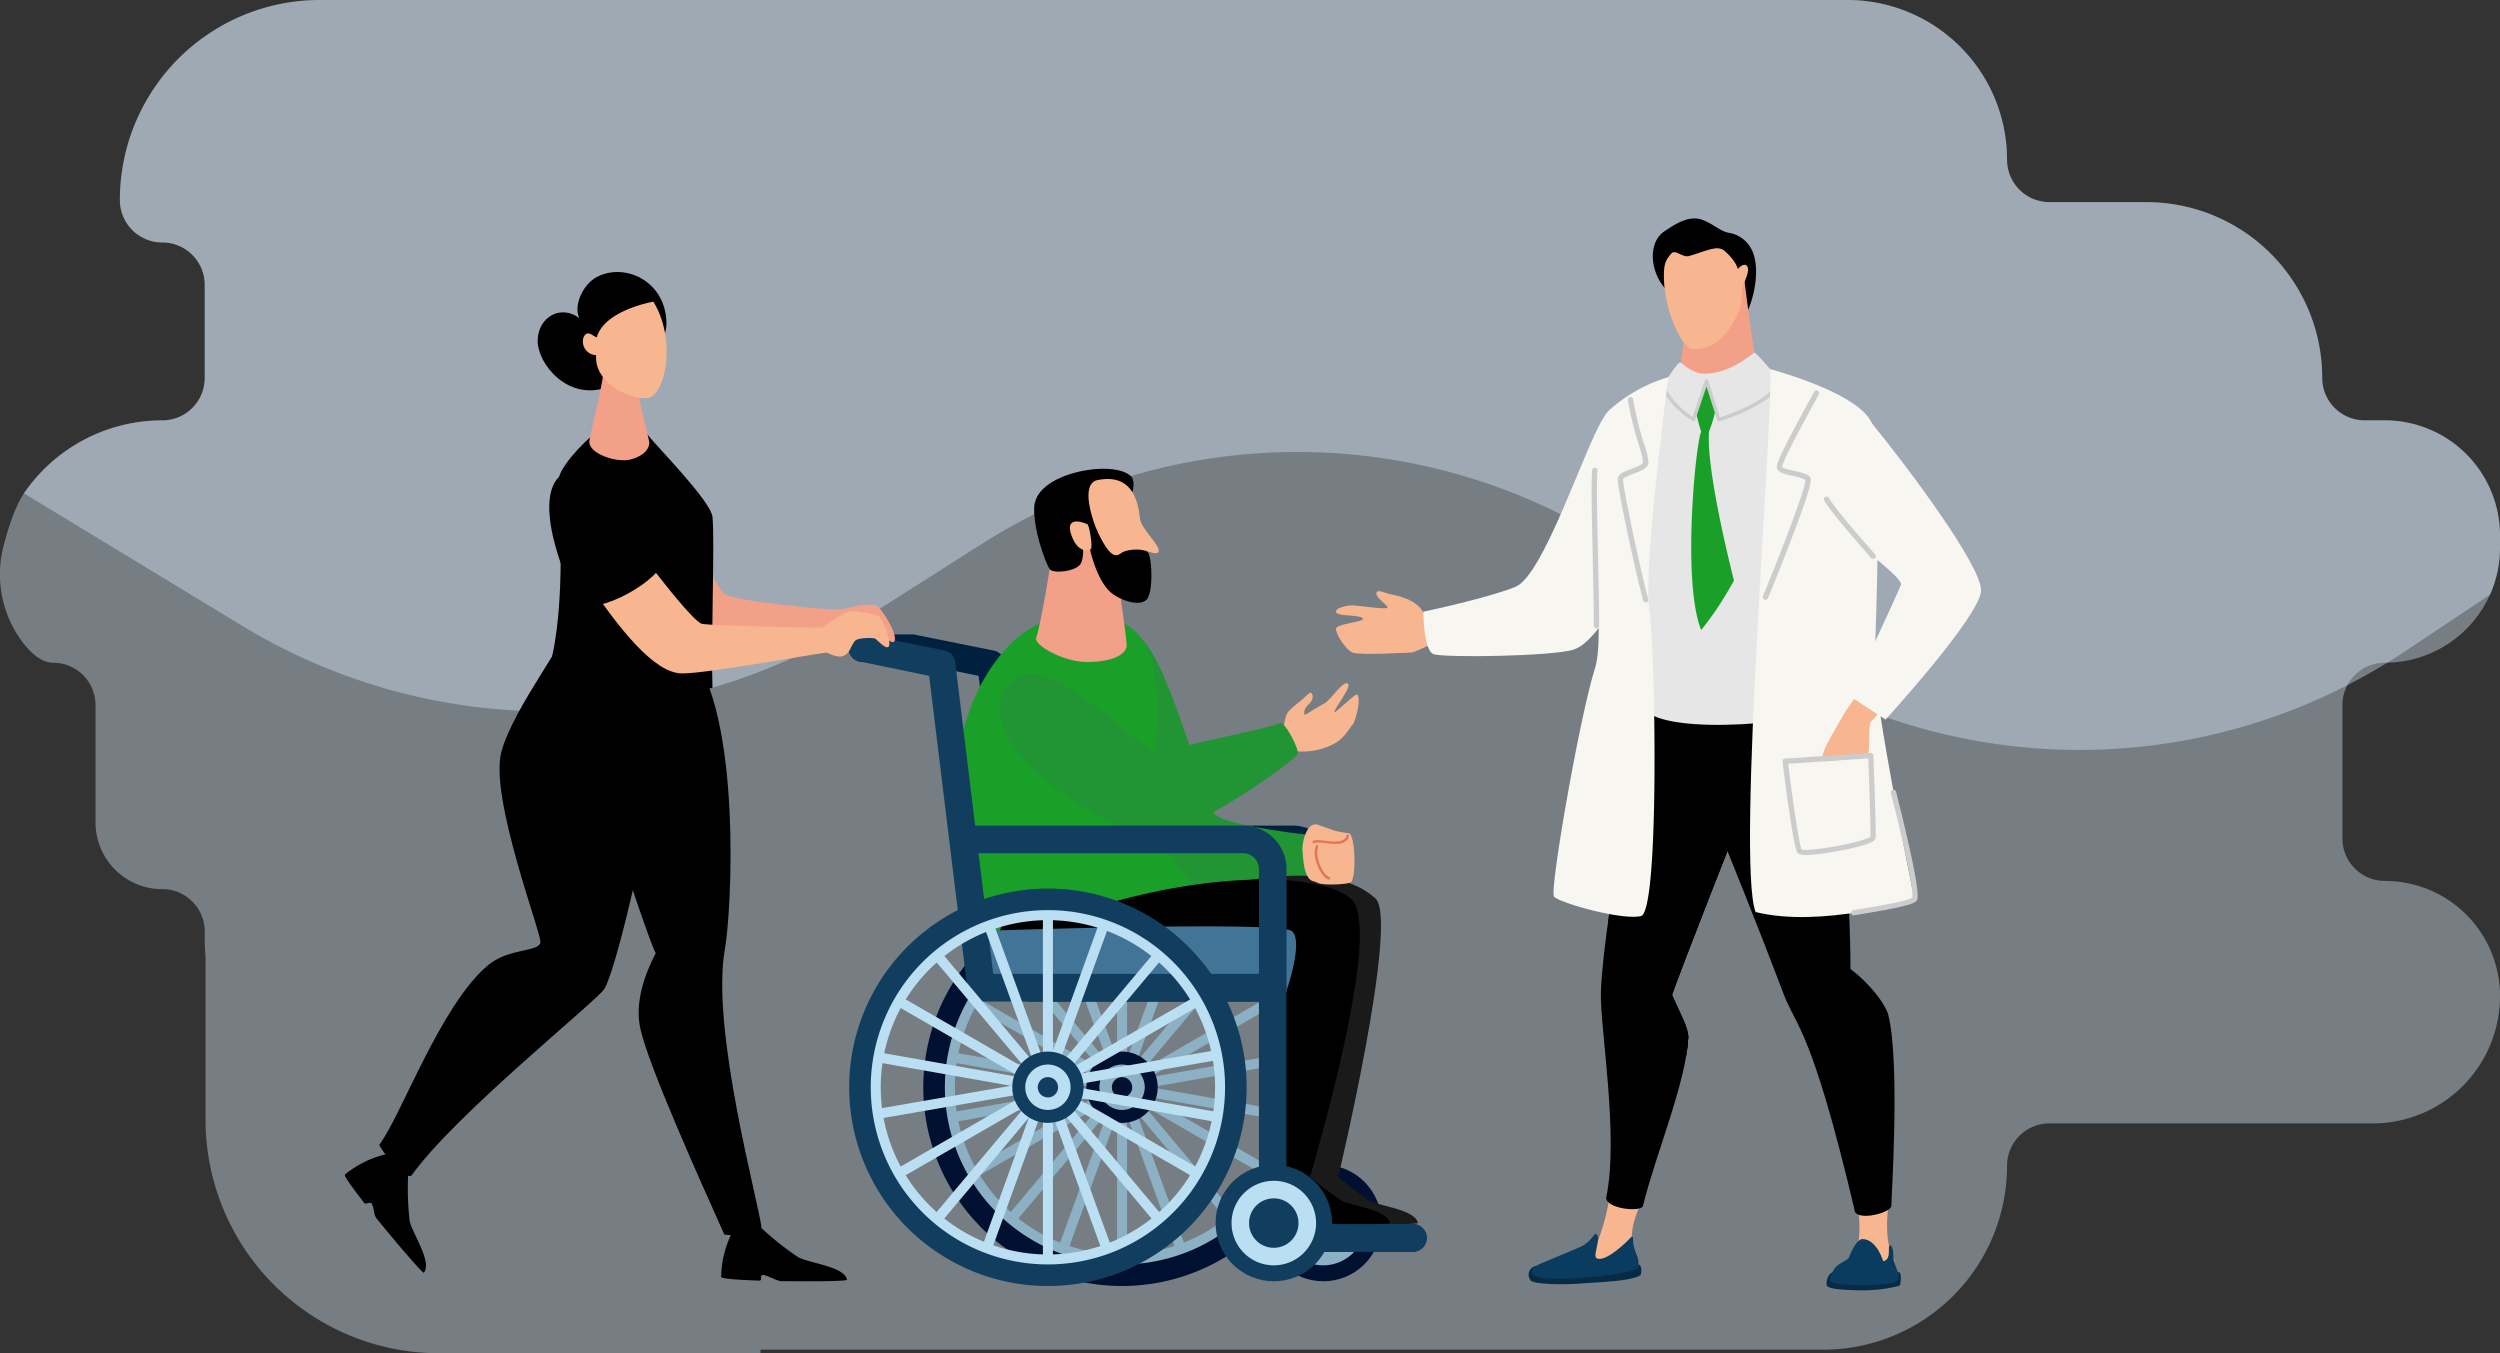 <?xml version="1.0" encoding="UTF-8"?> <svg xmlns="http://www.w3.org/2000/svg" xmlns:xlink="http://www.w3.org/1999/xlink" viewBox="0 0 628.13 340"><rect x="0" y="0" width="628.13" height="340" fill="#333333" stroke="none"/> <defs> <style>.cls-1{fill:none;}.cls-2{fill:#d9ecfa;opacity:0.4;}.cls-3{fill:#001030;}.cls-4{fill:#8cb0c4;}.cls-5{fill:#002040;}.cls-6{fill:#f7b690;}.cls-7{fill:#219534;}.cls-8{fill:#1a1a1a;}.cls-9{fill:#1a9f29;}.cls-10{fill:#f3a088;}.cls-11{fill:#427498;}.cls-12{fill:#113e5e;}.cls-13{fill:#badef2;}.cls-14{fill:#e37458;}.cls-15{fill:#072b45;}.cls-16{fill:#0a3c5f;}.cls-17{clip-path:url(#clip-path);}.cls-18{fill:#235278;}.cls-19{fill:#235277;}.cls-20{fill:#235176;}.cls-21{fill:#235075;}.cls-22{fill:#225074;}.cls-23{fill:#224f73;}.cls-24{fill:#e6e6e6;}.cls-25{fill:#ccc;}.cls-26{fill:#f7f6f1;}</style> <clipPath id="clip-path"> <path class="cls-1" d="M414.78,171.6s-11.87,57.24-12.55,77.65c-.29,8.69,4.63,36.53,1.3,51.77.39,2.83,8.87,3.52,9.25,2,3.2-13,10.81-30.87,11.4-42.26.13-2.54-2.52-7-4.09-10.81,3.45-9.68,17.7-45.73,17.7-45.73l-12.55-43.9Z"></path> </clipPath> </defs> <title>н2600</title> <g id="Слой_2" data-name="Слой 2"> <g id="Слой_1-2" data-name="Слой 1"> <path class="cls-2" d="M.94,137c1.23-4.75,3-10,5.06-13a42.09,42.09,0,0,1,34.78-18.35A10.65,10.65,0,0,0,51.44,94.93V71.58A10.66,10.66,0,0,0,40.78,60.92,10.65,10.65,0,0,1,30.12,50.26,50.26,50.26,0,0,1,80.38,0H464.16a40.11,40.11,0,0,1,40.11,40.11,10.67,10.67,0,0,0,10.66,10.66H539.3a44.16,44.16,0,0,1,44.16,44.16,10.65,10.65,0,0,0,10.66,10.66h5.08a28.94,28.94,0,0,1,28.93,28.94v3.05a28.89,28.89,0,0,1-28.39,28.92h-.54a10.66,10.66,0,0,0-7.54,3.12,11.05,11.05,0,0,0-1.84,2.46,10.61,10.61,0,0,0-1.28,5.08v33.51a10.66,10.66,0,0,0,10.65,10.66,28.92,28.92,0,0,1,28.94,28.93h0a32,32,0,0,1-32,32H514.93a10.66,10.66,0,0,0-10.66,10.66,46.19,46.19,0,0,1-46.2,46.19h-267V340H110.33a58.69,58.69,0,0,1-58.69-58.69v-40.9c-.13-1.43-.2-2.88-.2-4.35v-2a10.64,10.64,0,0,0-10.62-10.66A16.76,16.76,0,0,1,24,206.62V177.18a10.65,10.65,0,0,0-10.66-10.67c-2.76,0-5.34-2.16-7.55-5A28.36,28.36,0,0,1,.94,137Z"></path> <path class="cls-2" d="M628.13,137.57v-3a28.94,28.94,0,0,0-28.93-28.94h-5.08a10.65,10.65,0,0,1-10.66-10.66,44.16,44.16,0,0,0-44.17-44.16H514.93A10.67,10.67,0,0,1,504.27,40.1,40.11,40.11,0,0,0,464.16,0H80.38A50.26,50.26,0,0,0,30.12,50.26,10.65,10.65,0,0,0,40.78,60.92,10.66,10.66,0,0,1,51.44,71.58V94.93a10.65,10.65,0,0,1-10.66,10.66A42.09,42.09,0,0,0,6,123.94l55,33.38a147.63,147.63,0,0,0,155.81-1.67l29.9-19A147.61,147.61,0,0,1,424.21,151a147.6,147.6,0,0,0,165.61,21.14q5-2.58,9.92-5.59c1.54-.94,3.06-1.92,4.57-2.92l21.32-14.22A28.8,28.8,0,0,0,628.13,137.57Z"></path> <g id="patient"> <circle class="cls-3" cx="332.47" cy="307.3" r="14.63" transform="translate(-119.91 325.09) rotate(-45)"></circle> <path class="cls-4" d="M332.47,317.92a10.62,10.62,0,1,1,10.62-10.62A10.63,10.63,0,0,1,332.47,317.92Zm0-16.83a6.21,6.21,0,1,0,6.2,6.21A6.22,6.22,0,0,0,332.47,301.09Z"></path> <rect class="cls-4" x="280.66" y="227.04" width="2.52" height="92.27"></rect> <rect class="cls-4" x="280.66" y="227.04" width="2.52" height="92.27" transform="translate(-76.43 112.9) rotate(-20)"></rect> <rect class="cls-4" x="280.66" y="227.04" width="2.52" height="92.27" transform="translate(-109.64 245.13) rotate(-40)"></rect> <rect class="cls-4" x="280.66" y="227.04" width="2.52" height="92.26" transform="translate(-95.62 380.73) rotate(-60)"></rect> <rect class="cls-4" x="280.66" y="227.04" width="2.52" height="92.27" transform="translate(-36.06 503.37) rotate(-80)"></rect> <rect class="cls-4" x="235.79" y="271.91" width="92.27" height="2.52" transform="translate(-43.17 53.13) rotate(-10)"></rect> <rect class="cls-4" x="235.79" y="271.91" width="92.26" height="2.52" transform="translate(-98.82 177.57) rotate(-30)"></rect> <rect class="cls-4" x="235.79" y="271.91" width="92.27" height="2.52" transform="translate(-108.55 313.58) rotate(-50.01)"></rect> <rect class="cls-4" x="235.79" y="271.91" width="92.27" height="2.52" transform="translate(-71.21 444.63) rotate(-70)"></rect> <path class="cls-3" d="M281.92,230.36a42.82,42.82,0,1,1-42.82,42.81,42.86,42.86,0,0,1,42.82-42.81Zm0-7.11a49.93,49.93,0,1,0,49.92,49.92,49.93,49.93,0,0,0-49.92-49.92Z"></path> <path class="cls-4" d="M281.92,231.19a42,42,0,1,1-42,42,42,42,0,0,1,42-42Zm0-2.52a44.51,44.51,0,1,0,44.5,44.5,44.5,44.5,0,0,0-44.5-44.5Z"></path> <circle class="cls-3" cx="281.92" cy="273.17" r="8.96"></circle> <path class="cls-4" d="M281.92,278.87a5.7,5.7,0,1,1,5.7-5.7A5.7,5.7,0,0,1,281.92,278.87Zm0-8.24a2.55,2.55,0,1,0,2.54,2.54A2.55,2.55,0,0,0,281.92,270.63Z"></path> <path class="cls-5" d="M355,314.51H332.2a3.47,3.47,0,0,1-3.47-3.47v-59.4H258.94a3.47,3.47,0,0,1-3.44-3l-9.63-78.84-17.07-3.47H216.73a3.47,3.47,0,0,1,0-6.94h12.41a3.26,3.26,0,0,1,.7.07l19.86,4a3.47,3.47,0,0,1,2.75,3L262,244.7H332.2a3.47,3.47,0,0,1,3.47,3.47v59.4H355a3.47,3.47,0,1,1,0,6.94Z"></path> <path class="cls-5" d="M335.67,248.17h-6.94v-29.8a4,4,0,0,0-4-4H254.6v-6.94h70.15a10.93,10.93,0,0,1,10.92,10.92Z"></path> <path class="cls-6" d="M322.49,183.85a14.16,14.16,0,0,1,.83-4.47c.5-1,2.35-2.39,3.8-3.58,1.16-1,2-1.9,2.22-1.78.56.28.93,1.73-.75,3.15-1,.87-1.21,2.81-.45,2.32.93-.59,2.79-1.76,4.55-2.7s5-6.34,6.09-4.87c.62.87-3.57,6.22-3.49,7,0,.52,5.34-4.88,5.74-4.43,1,1.12-.41,7-1.39,7.84-.4.36-1.65,2.87-4.19,4.4a16.87,16.87,0,0,1-9.91,2C324.43,188.62,321.86,190.25,322.49,183.85Z"></path> <path class="cls-7" d="M287,160.71c7.32,7.21,15.78,42.12,18.45,44.12,3.95,2.95,24.65,5.08,24.65,5.08l1.1,13.43s-31.32,4.25-38.77,1.48S281.77,155.58,287,160.71Z"></path> <path class="cls-8" d="M356.24,307.29c-.36.32-8.62.44-16.61.31-.93,0-3.58-1.53-4.5-1.55s-.08,1.45-.93,1.42c-5.37-.17-9.6-.47-9.6-.92a26,26,0,0,1,3-11.63c1.95.5,7,0,7.19-.57a73,73,0,0,0,9.26,7.3C346.85,303.12,355.64,303.93,356.24,307.29Z"></path> <path class="cls-8" d="M293.87,225.76c23.91-7.08,42.83-8.23,51.73,0,5.95,5.5-9.26,69.49-9.26,69.49h-9.28s-1.81-47.7-4.9-48.94-69.84,7.76-71.08,1.86,10.24-23,10.24-23Z"></path> <path class="cls-9" d="M263.29,156c-12.3,3.26-25.05,24.27-22.48,45.36,2.22,18.14,7,46.8,11.3,46.8s42.86-17.78,51.84-20c1.28-.32-13.12-14.79-14.17-22.59-1.35-9.93,5.17-36.36-3.93-46.27C279.42,152.28,267.83,154.81,263.29,156Z"></path> <path class="cls-7" d="M253.67,171.67c-13,14.73,27.6,39.92,37.47,38,12.19-2.36,33.71-18.45,34.88-20.12.67-1-3.24-8.36-4.35-7.86-3.41,1.51-25.39,5.6-29.94,7.34S263.2,160.91,253.67,171.67Z"></path> <path d="M284.09,119.59c2.35,2.14-1.72,10.13-3.36,11.34-3.68,2.72-10.85,13.67-13.9,13.11s-7.33-10.62-6.89-17C260.49,118.82,279.48,115.37,284.09,119.59Z"></path> <path class="cls-10" d="M265.17,132.39c-1.18,10.57-4,25.88-4.81,27.78s6.91,6.11,12.47,6.15c7.67.06,10.25-2.41,10.25-4.15s-1.94-15-1.94-15l-4.68-13.37Z"></path> <path class="cls-6" d="M275.79,120.61c5.1-1,9.76.57,10.62,9.62.25,2.63,5,6.6,4.72,8.29-.27,1.33-3.61-.54-3.61-.14,0,3.41-1,5-2.22,8.19C283.42,151.6,267.66,122.28,275.79,120.61Z"></path> <path d="M282.27,138.64c1.8-.74,4.82-.75,6,0s1.59,10.21-.17,12-6.09.3-8.43-1.34c-5.35-3.74-7.29-17.63-6.41-17.62a2.87,2.87,0,0,1,2.55,2C279.72,141.91,281,139.17,282.27,138.64Z"></path> <path d="M260,126.32c-.85,6,2.83,15.36,3.69,16.64s6.71.64,7.84-1.32c1.79-3.1-.74-15.32-.74-15.32Z"></path> <path class="cls-6" d="M273.23,131.73c-2.15-1-5.63-1.59-4,2.86s4.41,3.89,4.88,3.31S273.68,131.94,273.23,131.73Z"></path> <path d="M349.21,307.29c-.36.32-8.62.44-16.61.31-.94,0-3.58-1.53-4.5-1.55s-.08,1.45-.94,1.42c-5.37-.17-9.59-.47-9.59-.92a25.86,25.86,0,0,1,3-11.63c1.95.5,7,0,7.2-.57a73,73,0,0,0,9.26,7.3C339.81,303.12,348.61,303.93,349.21,307.29Z"></path> <path d="M279.07,226.78c27.21-7.72,52.82-7.4,60.32-1,8.25,7-8.59,63.93-10.09,69.49H320c-.63-8.2-.46-47.68-3.43-48.87s-66.45,7.38-67.69,1.48,5.38-22.66,5.38-22.66Z"></path> <path class="cls-11" d="M247.15,250l16.14,1,59.86-1.8s4.42-12.47,1.51-15.23-80.3,0-80.3,0Z"></path> <path class="cls-12" d="M355,314.51H319.78a3.47,3.47,0,0,1-3.47-3.47v-59.4H246.53a3.48,3.48,0,0,1-3.45-3l-9.63-78.84L216,166.21a3.47,3.47,0,1,1,1.38-6.8l19.86,4a3.47,3.47,0,0,1,2.76,3l9.56,78.28h70.18a3.47,3.47,0,0,1,3.47,3.47v59.4H355a3.47,3.47,0,1,1,0,6.94Z"></path> <path class="cls-12" d="M323.25,248.17h-6.94v-29.8a4,4,0,0,0-4-4H242.18v-6.94h70.15a10.93,10.93,0,0,1,10.92,10.92Z"></path> <circle class="cls-12" cx="320.05" cy="307.3" r="14.63" transform="translate(-123.55 316.31) rotate(-45)"></circle> <path class="cls-13" d="M320.05,317.92a10.62,10.62,0,1,1,10.62-10.62A10.63,10.63,0,0,1,320.05,317.92Zm0-16.83a6.21,6.21,0,1,0,6.2,6.21A6.21,6.21,0,0,0,320.05,301.09Z"></path> <rect class="cls-13" x="262.03" y="227.04" width="2.52" height="92.27"></rect> <rect class="cls-13" x="262.03" y="227.04" width="2.52" height="92.27" transform="translate(-77.55 106.53) rotate(-20)"></rect> <rect class="cls-13" x="262.03" y="227.04" width="2.52" height="92.27" transform="translate(-113.99 233.15) rotate(-40)"></rect> <rect class="cls-13" x="262.03" y="227.04" width="2.52" height="92.27" transform="translate(-104.93 364.61) rotate(-60)"></rect> <rect class="cls-13" x="262.03" y="227.04" width="2.52" height="92.27" transform="translate(-51.45 485.03) rotate(-80)"></rect> <rect class="cls-13" x="217.16" y="271.91" width="92.27" height="2.52" transform="matrix(0.98, -0.17, 0.17, 0.98, -43.46, 49.9)"></rect> <rect class="cls-13" x="217.16" y="271.91" width="92.27" height="2.52" transform="translate(-101.32 168.27) rotate(-30)"></rect> <rect class="cls-13" x="217.16" y="271.91" width="92.27" height="2.52" transform="translate(-115.21 299.32) rotate(-50.01)"></rect> <rect class="cls-13" x="217.16" y="271.91" width="92.27" height="2.52" transform="matrix(0.34, -0.94, 0.94, 0.34, -83.47, 427.13)"></rect> <path class="cls-12" d="M263.29,230.36a42.82,42.82,0,1,1-42.81,42.81,42.86,42.86,0,0,1,42.81-42.81Zm0-7.11a49.93,49.93,0,1,0,49.93,49.92,49.92,49.92,0,0,0-49.93-49.92Z"></path> <path class="cls-13" d="M263.29,231.19a42,42,0,1,1-42,42,42,42,0,0,1,42-42Zm0-2.52a44.51,44.51,0,1,0,44.51,44.5,44.5,44.5,0,0,0-44.51-44.5Z"></path> <circle class="cls-12" cx="263.29" cy="273.17" r="8.96"></circle> <path class="cls-13" d="M263.29,278.87a5.7,5.7,0,1,1,5.7-5.7A5.7,5.7,0,0,1,263.29,278.87Zm0-8.24a2.55,2.55,0,1,0,2.55,2.54A2.54,2.54,0,0,0,263.29,270.63Z"></path> <path class="cls-6" d="M338.91,209.34c1.6.56,1.88,10.48.61,12.22-.48.65-6,.9-8,.43-.53-.13-.69-.37-1.58-.59-2.51-.62-2.52-6.44-2.68-7.56-.2-1.38.66-6.81,3.39-6.73.29,0,2.57.88,4.79,1.63A24.53,24.53,0,0,0,338.91,209.34Z"></path> <path class="cls-14" d="M335.71,212.05a23.85,23.85,0,0,1-2.66-.21,8.42,8.42,0,0,0-2.76-.07.33.33,0,0,1-.45,0,.31.31,0,0,1,0-.44c.42-.36,1.45-.27,3.25-.07a11.07,11.07,0,0,0,3.76.05c1.5-.56,1.43-1.28,1.43-1.31a.32.32,0,0,1,.26-.36.3.3,0,0,1,.36.25c0,.05.2,1.26-1.83,2A4.26,4.26,0,0,1,335.71,212.05Z"></path> <path class="cls-14" d="M333.9,221h-.09c-.87-.24-1.83-1.34-2.56-3s-1.33-4-.61-5.48a.31.31,0,0,1,.42-.14.31.31,0,0,1,.15.42c-.58,1.21-.11,3.35.61,4.93.64,1.4,1.49,2.43,2.16,2.61a.31.31,0,0,1,.22.39A.31.31,0,0,1,333.9,221Z"></path> </g> <path d="M212.82,321.57c-.35.32-8.61.44-16.6.31-.94,0-3.59-1.53-4.5-1.55s-.08,1.45-.94,1.42c-5.37-.17-9.59-.47-9.59-.92a25.86,25.86,0,0,1,3-11.63c2,.5,7,0,7.2-.57a73.08,73.08,0,0,0,9.25,7.3C203.43,317.4,212.22,318.21,212.82,321.57Z"></path> <path d="M106.48,319.78c-.51-.08-6.59-7.13-11.89-13.68-.72-.89-.6-2.92-1.27-3.77-.33-.41-1.46.34-1.77-.05-3-3.86-5.2-6.91-4.88-7.18a25.73,25.73,0,0,1,10.81-5.21c.88,1.8,4.5,5.34,5.07,5.13a73.12,73.12,0,0,0,.38,11.79C103.62,309.91,108.67,317.15,106.48,319.78Z"></path> <path d="M167.44,81.37c0-10.72-10.48-15.57-17.6-11.71-3.18,1.72-5.85,6.85-4.3,10.27-4.48-3.49-10.47-.39-10.45,5.79,0,5.63,7.51,15.11,17.44,11.59C158.31,95.26,167.44,87.92,167.44,81.37Z"></path> <path class="cls-10" d="M181.81,149.15c2.9,2,27.27,4.23,29.17,4s4.29-1.37,8.75-1.18c1.44.07,5.63,7,5.09,8.91s-3.93-2.7-5.19-2.6c-1.65.12-4,.73-5,1.89-1.62,1.88-4.1,3.33-4.78,2a30.3,30.3,0,0,1-1.42-3.65c-.52-1.12-28.44,4.91-29.7,1.21-.79-2.3-13.59-32.27-12.38-35.06C167.09,122.93,180.66,148.36,181.81,149.15Z"></path> <path d="M191.36,308.63c-.63-6.13-12.84-50-9.24-70.08,1.76-9.76,4.28-59.23-8.87-75-1.54-1.84-13-4-17.7-5.86-1.45,7.36-6.55,14.42-7.62,21.86-1.38,9.52,16.18,59.9,16.84,59.91-2.88,5.48-5.26,12.52-3.92,18.78,2,9.47,15.19,38.63,21.11,51.86C182.16,310.57,191.4,310.57,191.36,308.63Z"></path> <path d="M166,186.81c1.14-13.45,1.75-21.05,3.6-32.07-7.45-2.2-27-1.89-26.78,1.54.27,4.07-13.74,21.22-16.84,32.61s10.19,45.94,9.8,47.9c-.49,2.52-7.88,1.29-13.24,5.79-11.87,10-21.7,37.68-27.21,45-.3.4,6.11,9.09,8.07,7.76,11.07-15.54,47-44.15,48.53-47C155.72,241.34,165.09,197.86,166,186.81Z"></path> <path d="M151.26,107.74c-2.8,1.26-9.91,8.61-10.75,12-.53,2.16,2.07,28-1.8,45.22-1.67,7.42,40.34,9,40.3,7.77-.4-12.28.61-36.75,0-42.86-.4-3.95-13.81-17.5-16.2-20.53C160.6,106.54,158.7,104.4,151.26,107.74Z"></path> <path class="cls-10" d="M152.09,89.83c-.42,6.54-3.59,18.23-4,20.87-.48,3.26,6.86,5.67,10.38,4.74s4.57-2.8,4.67-4-3-10.74-3.71-19.49C158.87,84.92,152.26,87.17,152.09,89.83Z"></path> <path class="cls-6" d="M164.16,75.79c5.85,9.62,3,22.84-1,24.11-3.28,1-13.92-3-13.38-10.66a3.44,3.44,0,0,1-3.16-4.5c1-2.13,2.5-.09,3.32,0C151.89,77.91,164.16,75.79,164.16,75.79Z"></path> <path class="cls-6" d="M206.59,157.71a26.7,26.7,0,0,1,6.72-4.06c1.2-.32,6.38.52,7.4,1.11s3.15,6.09,2.67,7.5-3.08-1.64-3.55-1.83-4.4-.31-5.1.69c-1.34,1.92-1.07,2.78-2.76,3.65s-5.46-1.47-5.46-1.47S204.46,159.38,206.59,157.71Z"></path> <path class="cls-6" d="M148.1,147c7.45,10.73,16.17,22.2,23.31,22.2s37-5.71,38.28-5.47-3.1-6-3.1-6-27.32-.43-30.22-1-20.74-24.91-20.74-24.91Z"></path> <path d="M140.51,119.75c-7.13,6.92,3.06,29.62,4.84,31.42,4.31,4.36,21.9-6.34,21-10.43C165.25,136,147.31,113.16,140.51,119.75Z"></path> <path class="cls-15" d="M411.54,317.73c1.11-.18.95,2.52.55,2.74-2.71,1.43-9.37,1.62-14.61,2-6.12.44-12.42.11-12.94-.81a2.23,2.23,0,0,1,1.09-3.5c1-.49,14.89-1.35,15.21-1.26S411.54,317.73,411.54,317.73Z"></path> <path class="cls-6" d="M404.72,298.54a56.66,56.66,0,0,1-3.2,13.17c-.28.59-3.28,4-1.64,5.74,2.52,2.68,8.84,3,10.46-3.28-1.65-6.72,2.88-12.67,2.88-14.67S404.84,296.4,404.72,298.54Z"></path> <path class="cls-16" d="M410.31,311c-.16,3.79,2,4.54,1.19,7.53-.44,1.55-22.67,4.05-25.86,2-1.7-1.11-.19-2.36,1.73-3.17,2.23-.93,7.63-3.16,9.71-4.09,2.8-1.24,3.45-3.62,4-3.21,1.35,1-1,5.49.07,6.07,2.22,1.19,7.8-4.3,8.65-5.28C410.05,310.61,410.32,310.74,410.31,311Z"></path> <path class="cls-6" d="M465.93,300.43c1.92,5,1.25,11.82.67,13.25-.28.71-2.83,8.73,4.28,6.52,4.62-1.43,5.54-3,4.95-4-2.85-4.72-1.26-13.47-1.26-15.38S465.22,298.59,465.93,300.43Z"></path> <path class="cls-15" d="M477,319.65c.9-.2.57,3,.33,3.28s-5.1,1.41-10.29,1.27c-4.7-.12-7.69-.37-8.07-1.24a3.63,3.63,0,0,1,1-3.07c.81-.51,8.57-1,8.83-.92S477,319.65,477,319.65Z"></path> <path class="cls-16" d="M467.86,311.32c-1,0-2.52,2.33-3.34,4.73-1,1-2.72,1.39-3.63,2.74-.64.95-1.44,2.61-1.1,3.06,1.2,1.56,16.48,1.3,17-.11.72-1.83-.78-3.51-1-5.32-.2-1.65,0-2.48-.58-3.36-.18-.27-.64-.1-.62.42,0,1.14.21,3.16-1.44,3.39C471.76,312.67,469.56,311.26,467.86,311.32Z"></path> <g class="cls-17"> <rect x="401.94" y="160.27" width="35.85" height="144.27"></rect> <path d="M438,194v69.68h.34c-.45.2-.89.39-1.34.57a25.45,25.45,0,0,1-2.72.9,21.65,21.65,0,0,1-11.13.14c-14.76-3.77-22.65-22.79-17.62-42.48,2.52-9.84,7.79-18,14.28-23.21a28.71,28.71,0,0,1,10.45-5.46,22.41,22.41,0,0,1,5.55-.8,21.73,21.73,0,0,1,2.79.14H438Z"></path> <path d="M438,195.69v65.82h1.31a24.56,24.56,0,0,1-5.13,2,20.7,20.7,0,0,1-10.6.14c-14.08-3.6-21.6-21.74-16.8-40.51,2.4-9.39,7.42-17.16,13.61-22.13a27.45,27.45,0,0,1,10-5.21,21.8,21.8,0,0,1,5.29-.76,21.44,21.44,0,0,1,2.66.13H438Z"></path> <path class="cls-18" d="M433.53,224.71c2.06.53,3.16,3.18,2.46,5.93s-2.94,4.55-5,4-3.17-3.18-2.46-5.93S431.47,224.18,433.53,224.71Z"></path> <path class="cls-19" d="M433.32,225.54c1.71.44,2.63,2.65,2.05,4.94s-2.46,3.79-4.17,3.35-2.64-2.65-2.05-4.94S431.6,225.1,433.32,225.54Z"></path> <path class="cls-20" d="M433.1,226.37c1.38.35,2.11,2.12,1.64,3.95s-2,3-3.33,2.68-2.11-2.12-1.64-3.95S431.73,226,433.1,226.37Z"></path> <path class="cls-21" d="M432.89,227.2c1,.26,1.58,1.59,1.23,3s-1.47,2.28-2.5,2-1.58-1.59-1.23-3S431.86,226.93,432.89,227.2Z"></path> <path class="cls-22" d="M432.68,228a1.54,1.54,0,0,1,.82,2c-.23.92-1,1.52-1.67,1.34a1.55,1.55,0,0,1-.82-2C431.25,228.45,432,227.85,432.68,228Z"></path> <path class="cls-23" d="M432.47,228.86a.76.76,0,0,1,.41,1c-.12.46-.49.76-.83.67a.75.75,0,0,1-.41-1C431.75,229.07,432.13,228.77,432.47,228.86Z"></path> </g> <path d="M458.94,173.94c3.85,18.65,6,52.85,6,69.53,5.4,4.11,8.92,9.19,9.51,11.58,3,11.89.73,46.77.73,48.17-1,1.85-9.34,3.72-9.26.57-10.82-45.66-14.66-45.75-17.76-54-12.63-33.37-28.59-71-28.59-71Z"></path> <path class="cls-24" d="M431,93.88c5.77.89,29.87,2.32,37,13,3,4.52-6.58,69.13-8.38,71.11-2.87,3.18-40.87,7.45-46.79,0-1.68-2.11-18.89-65.39-7.34-75.12C411.34,98,431,93.88,431,93.88Z"></path> <path d="M418.24,58.08c-4.89,3.22-3.55,12.59,2.6,16.55,3.18,2.05,14.31,7.47,16.48,6.11s5.59-11.9,2.92-17.76a7.79,7.79,0,0,0-5.52-4.42c-2.52-.39-3.44-1.82-6.7-3.21C424.45,53.83,420.75,56.43,418.24,58.08Z"></path> <path class="cls-10" d="M438,68.07c1,8.72,3.31,25.15,4,26.71s-5.7,5-10.28,5.08c-6.32,0-10-2.35-10-3.78s2.08-15.9,2.08-15.9l4.95-11Z"></path> <path class="cls-6" d="M424.43,64.32c-1.72.51-3.47-1.82-4.53-.6-1.47,1.71-2,2.58-1.81,7,.38,7.91,4.57,16.88,7.31,17,8.47.49,11.94-10.62,12-11.15.59-3.65-.14-3.12.44-4.63s1.93-4,1.12-5.08-2.33.73-2.33.73-.35-1.94-3.27-4.51C431.57,61.48,429.06,62.94,424.43,64.32Z"></path> <path class="cls-24" d="M422.25,91.09c-.72-.27-4,4.84-4.19,6s5.93,8.3,7.39,7.57,2.62-3.67,3.2-3.9c.89-.35,1.43,4.63,3.2,4.63s15.16-5.8,15.24-9.61c0-.43-5.94-7.35-6.29-7.17-.79.41-6.06,5.28-12.5,5.28C424.94,93.88,422.87,91.31,422.25,91.09Z"></path> <path class="cls-9" d="M428.77,95.69l-2.68,7.92s.83,3.38,1.34,4.84c-1.34,2.63-4.89,37.78,0,49.85a82.87,82.87,0,0,0,8.23-12.46s-7.05-27.27-6.27-37.39a34.57,34.57,0,0,0,1.67-5.56Z"></path> <path class="cls-25" d="M431.85,105.82a.44.44,0,0,1-.42-.31l-2.67-8.39-2.85,8.4a.5.5,0,0,1-.27.28.48.48,0,0,1-.39,0c-.22-.14-5.51-3.41-7.42-7.87a.45.45,0,0,1,.82-.35c1.48,3.45,5.27,6.25,6.6,7.15l3.1-9.14a.44.44,0,0,1,.43-.31.46.46,0,0,1,.42.32l2.94,9.26c2-.63,10.71-3.57,14.18-8.1a.43.43,0,0,1,.62-.08.44.44,0,0,1,.09.62c-4.09,5.35-14.61,8.42-15,8.55Z"></path> <path class="cls-6" d="M357.61,153.87c-2.05-3.81-7.75-4.35-9-4.76s-2.8-1.08-2.8,0,2.15,2.43,2.8,3.38-7.32-.4-8.82-.4-4.57.73-4.06,1.78,5.67.51,6.64,1.46-6.61,1.31-6.7,2.62,2.39,5.23,4.12,6,14,0,14.85,0,6.77-3,6.77-3Z"></path> <path class="cls-26" d="M402.67,105.38c-4.59,7.17-14.83,39.2-21.92,42.07s-23.13,6.24-23.13,6.24,0,9.7,2.54,10.66,30.41.57,35.38-1.19c8.48-3,19.41-30.1,19.41-30.1Z"></path> <path class="cls-26" d="M444.75,92.74c1,10.45-8.55,123.77-3.65,136.41C457.67,233.27,481,226,481,226s-10.33-50.37-10-59.81,2.07-53.78-.82-60.1C466.64,98.51,444.75,92.74,444.75,92.74Z"></path> <path class="cls-26" d="M419.21,94.74a39,39,0,0,0-14.68,8.13c-9.46,8.21,0,53.1-3.82,65.17s-11.43,55.67-10.26,57.22,17.17,6.05,21.85,4.9,3.66-65.78,2.1-77S419.21,94.74,419.21,94.74Z"></path> <path class="cls-6" d="M468,172.53l-4.38,6.28s-4.14,7.16-4.7,8.32-1.58,3.8-1,4.09,9.93-.87,11.1-1.31.14-8.23,1.16-8.72,8.17-10.85,8.17-10.85Z"></path> <path class="cls-26" d="M470.12,106.11c9.71,11.88,27.63,36,27.63,42.21s-24,32.48-24,32.48l-9-5.9s12-25.61,12.85-27.94-18.11-14-18.69-21.57S466.88,102.15,470.12,106.11Z"></path> <path class="cls-25" d="M453.89,214.8a3.4,3.4,0,0,1-2.21-.45c-1.05-1.2-3-16.48-3.82-23a.73.73,0,0,1,.15-.51.68.68,0,0,1,.47-.24L470,189.17a.67.67,0,0,1,.49.17.62.62,0,0,1,.22.47c0,.78.72,19,.54,20.66-.06.59-.56,1.1-2.86,1.83C465.76,213.14,457.86,214.8,453.89,214.8Zm-1.22-1.38c1.93.7,15.86-1.89,17.28-3.21.1-1.76-.32-14.11-.53-19.66l-20.14,1.34C450.48,201.56,452,212.07,452.67,213.42Z"></path> <path class="cls-25" d="M470.62,140.4a.69.69,0,0,1-.51-.23c-5.24-6-10.09-11.61-11.79-14.44a.67.67,0,0,1,1.15-.68c1.78,3,7.49,9.48,11.65,14.24a.66.66,0,0,1-.5,1.11Z"></path> <path class="cls-25" d="M401.12,157.84a.67.67,0,0,1-.67-.67c0-4.73-.14-11.34-.29-17.73-.21-9.7-.41-18.87-.11-21.32a.65.65,0,0,1,.74-.58.67.67,0,0,1,.59.74c-.29,2.36-.08,11.9.12,21.13.14,6.4.29,13,.29,17.76A.67.67,0,0,1,401.12,157.84Z"></path> <path class="cls-25" d="M443.55,150.69a.68.68,0,0,1-.61-.93c2.73-6.47,10.78-26.89,10.68-29.15a9.69,9.69,0,0,0-3.05-1c-2.21-.49-4.13-.91-4.15-2.28s3.36-7.83,8.16-16.64l1.25-2.29a.67.67,0,0,1,1.18.63l-1.25,2.3c-3,5.51-8,14.72-8,16,.19.35,2.08.77,3.09,1,1.86.4,3.46.75,4,1.66.27.46.67,1.16-4.33,14.36-2.53,6.65-5.41,13.76-6.32,15.92A.69.69,0,0,1,443.55,150.69Z"></path> <path class="cls-25" d="M413.52,151.38a.67.67,0,0,1-.63-.44c-.85-2.36-6.76-28.89-6.41-30.78.2-1.14,1.7-1.71,3.44-2.37,1.1-.41,2.93-1.11,2.93-1.67a25.32,25.32,0,0,0-1.13-4.46A84.23,84.23,0,0,1,409,100.55a.67.67,0,1,1,1.32-.21A82.26,82.26,0,0,0,413,111.27a22.9,22.9,0,0,1,1.19,4.85c0,1.49-1.93,2.22-3.79,2.92-.89.34-2.53,1-2.61,1.36-.19,1.73,5.39,27.37,6.36,30.08a.68.68,0,0,1-.41.86A.57.57,0,0,1,413.52,151.38Z"></path> <path class="cls-25" d="M465.78,230a.67.67,0,0,1-.66-.55.68.68,0,0,1,.55-.78l1.71-.28c3.54-.58,11.74-1.93,13.07-2.85.45-1.66-2.35-14.57-5.36-26.28a.67.67,0,1,1,1.3-.34c0,.07,1.67,6.52,3.13,13,3.05,13.55,2.34,14.15,1.88,14.55-1.25,1.07-7.24,2.13-13.8,3.21l-1.71.28Z"></path> </g> </g> </svg> 
